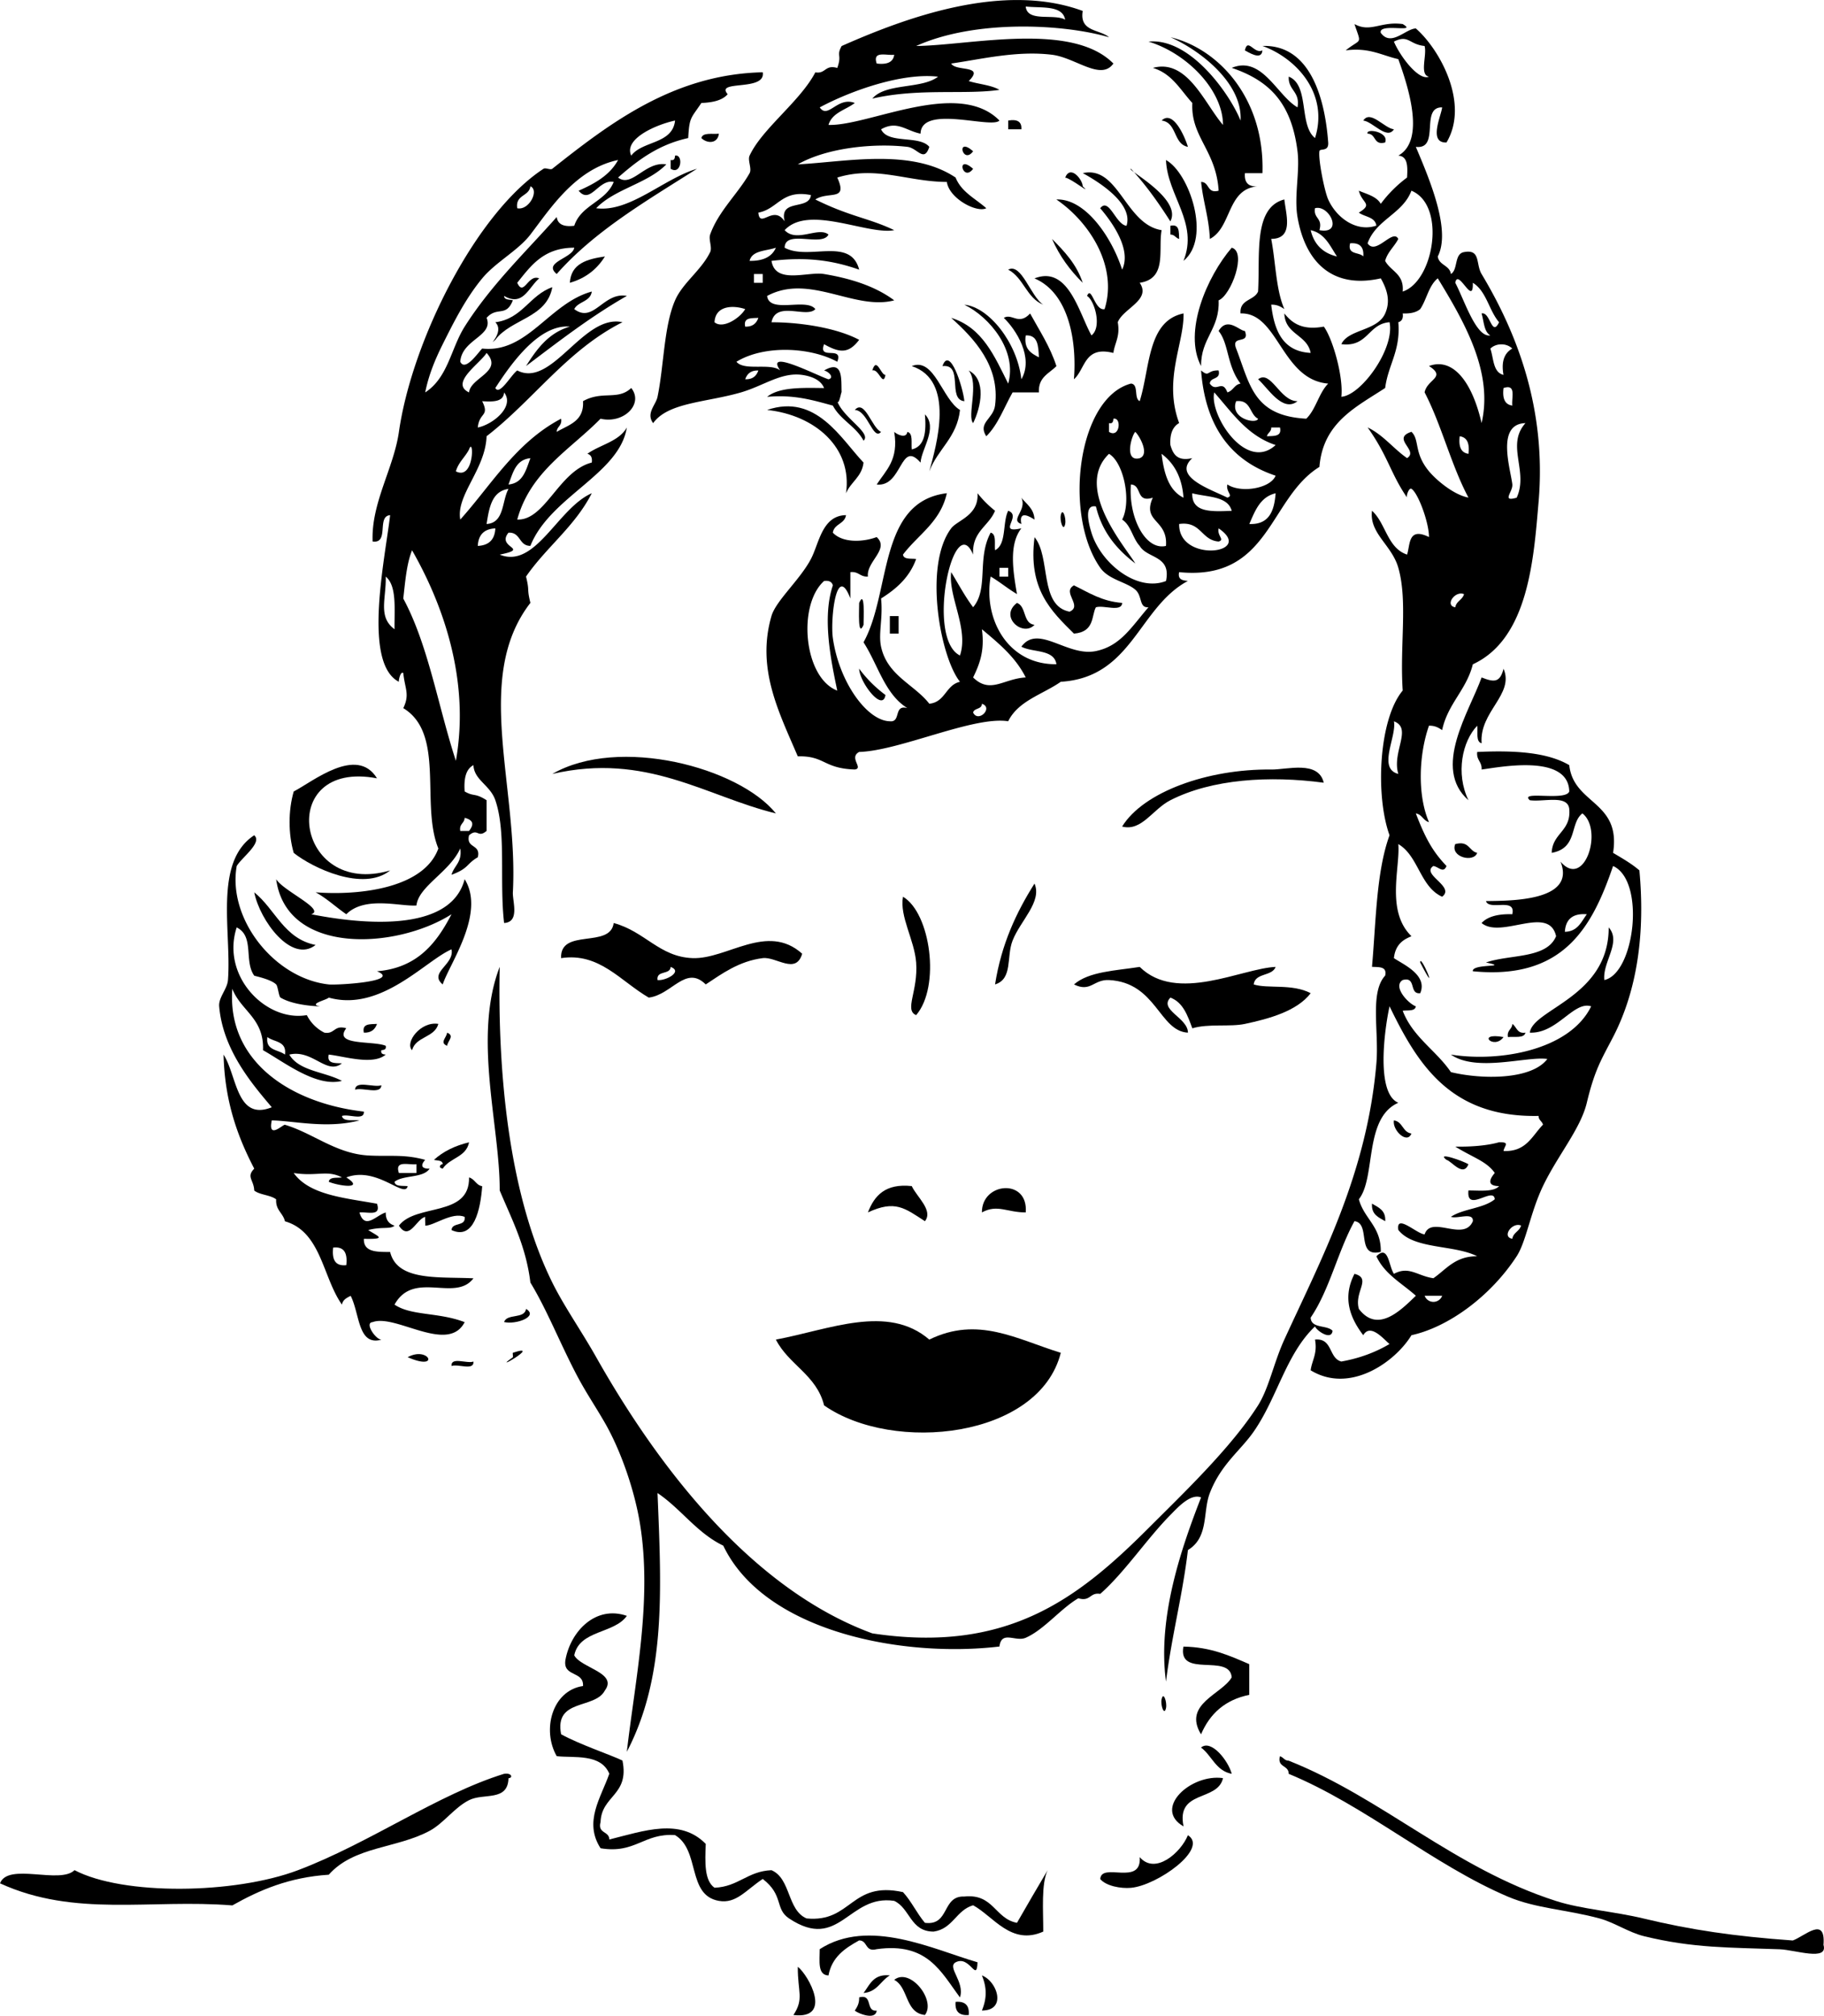 <svg xmlns="http://www.w3.org/2000/svg" viewBox="0 0 164.368 181.572"><g clip-rule="evenodd" fill-rule="evenodd"><path d="M112.18 4.539c.261-1.184.846.377 1.58 0-.06.981-1.33.115-1.58 0zM122.85 10.858c.639-.992 1.9.701 2.765.789-.64.992-1.91-.701-2.77-.789zM90.853 10.858c.794-.135 1.236.08 1.187.789h-1.187v-.789zM63.202 12.438c.122-.537.988-.328 1.58-.396-.109.916-1.054.909-1.58.396zM87.692 13.623c-.932 1.271-1.595-1.389 0 0zM60.832 14.018c.766-.156.578 1.798-.395 1.185v-.789c.336.072.374-.155.395-.396zM105.07 14.414c2.1 1.146 4.117 7.04 1.58 9.084 1.38-3.43-1.45-5.861-1.58-9.084zM87.692 15.203c-.932 1.27-1.595-1.389 0 0z"/><path d="M105.47 20.337c.844-.185.754.564.79 1.185-.319-.074-.394-.396-.79-.394v-.791zM111 22.313c1.378.373-.058 4.286-1.185 4.74.111 2.611-1.61 3.393-1.58 5.924-1.63-3.074.53-8.071 2.76-10.664zM54.512 23.102c-.707 1.137-1.727 1.961-3.16 2.371.102-1.742 1.552-2.135 3.16-2.371zM87.297 33.373c1.619.83 1.103 3.303.396 4.74-.568-.63.556-3.537-.396-4.74zM69.127 36.928c4.41-1.51 6.638 2.576 8.69 4.74-.151 1.297-1.154 1.742-1.58 2.765.603-4.107-2.802-7.05-7.11-7.505zM95.593 46.408c.15-.752.503.253.395.791-.149.752-.504-.253-.395-.791zM93.224 48.383c1.492 1.799.399 6.183 3.159 6.716 1.219-.527-.735-1.757.396-2.371 1.331.645 2.508 1.441 4.345 1.58-.05.872-1.675.168-2.371.396-.409.765-.103 2.218-1.974 2.37-2.049-2.031-4.155-4.007-3.551-8.691zM77.422 54.308c.545-1.258.393 1.396.396 1.975-.544 1.259-.391-1.395-.396-1.975zM91.644 54.308c.871.314.513 1.857 1.58 1.975-1.037 1.129-3.227-.73-1.58-1.975zM80.188 55.494h.789v1.58h-.789v-1.58zM135.49 60.234c.997 2.321-2.193 3.855-1.976 6.715-.535-.122-.327-.988-.394-1.579-1.344 1.393-1.966 4.29-.79 6.715-3.305-2.894.063-7.948 1.184-11.062 1.19.476 1.66.426 1.98-.789zM69.918 73.269c-6.269-1.52-11.653-5.518-20.146-3.556 5.989-3.451 16.792-.6 20.146 3.556zM33.973 70.109c-9.202-1.754-7.388 10.83 1.184 8.295-2.411 1.956-7.006-.228-8.69-1.58-.496-1.729-.496-3.801 0-5.53 1.704-.877 5.69-4.164 7.506-1.185zM119.29 70.504c-4.882-.654-10.062-.341-13.826 1.58-1.598.815-2.586 2.832-4.345 2.369 1.919-3.123 7.728-5.204 13.431-5.136 1.44.019 4.25-.852 4.74 1.187zM131.14 76.034c1.26-.338 1.221.622 1.975.79-.31.907-2.45.384-1.98-.79zM93.224 79.588c.704 1.633-1.271 3.334-1.976 5.136-.572 1.459.035 3.456-1.58 3.95.573-3.639 1.924-6.503 3.556-9.086zM22.912 80.379c1.9 1.522 2.672 4.175 5.529 4.74-2.157 1.703-5.031-2.204-5.529-4.74zM81.373 80.774c2.481 1.464 3.399 8.091 1.185 10.665-1.097-.451.192-2.158 0-4.739-.152-2.035-1.513-4.158-1.185-5.926zM55.303 83.144c2.814.749 4.113 3.051 7.11 3.16 3.107.114 6.724-3.228 9.875-.396-.562 1.927-2.35.244-3.555.396-2.14.269-3.688 1.416-5.136 2.37-1.802-1.79-3.057.942-5.136 1.186-2.552-1.482-4.443-4.076-7.899-3.556-.111-2.744 4.438-.829 4.741-3.16zm3.949 5.136c.683.098 2.34-.744 1.186-1.185-.043.745-1.307.274-1.186 1.185zM33.973 92.229c-.173.486-.507.812-1.185.79-.185-.842.564-.752 1.185-.79zM136.28 92.229c.402.257.408.909 1.185.79-.122.535-.988.328-1.58.396-.11-.638.38-.68.4-1.186zM40.292 93.019c.704.29.057.719 0 1.185-.704-.289-.057-.718 0-1.185zM135.49 93.415c-.87 1.206-2.53-.457 0 0zM31.997 98.155c.05-.873 1.674-.167 2.371-.396-.051.873-1.677.167-2.371.396zM125.61 100.92c.806.115.775 1.068 1.58 1.185-.39 1-1.74-.31-1.58-1.18zM42.268 106.06c.52.139.62.695 1.185.79-.156 2.115-.754 4.882-2.765 3.949.043-.746 1.305-.273 1.185-1.185-1.112-.488-2.779.799-3.556.789.022.002-.028-.782 0-.789-.807.184-1.429 2.225-2.369.789 1.534-2.03 6.392-.73 6.32-4.35zM82.163 106.84c.447.971 1.96 2.188 1.186 3.16-1.825-1.179-2.682-1.931-5.136-.791.58-1.52 1.581-2.63 3.95-2.37zM92.433 109.21c-1.668.01-2.551-.764-3.949 0-.03-2.72 4.196-3.11 3.949 0zM123.64 108.42c.579.343 1.252.592 1.187 1.58-.59-.34-1.26-.59-1.19-1.58zM47.402 117.9c1.159.684-.896 1.438-1.976 1.185.254-.79 1.848-.25 1.976-1.18zM95.593 121.85c-1.938 7.692-15.08 9.107-21.331 4.742-.677-2.747-3.192-3.655-4.344-5.927 4.828-.901 10.069-3.23 13.825 0 4.393-2.15 7.881-.03 11.85 1.19zM36.736 122.25c1.931-1.05 2.979 1.31 0 0zM40.688 123.04c-.067-.856 1.399-.181 1.976-.396.065.86-1.403.18-1.976.4zM106.65 148.32c2.465.038 4.178.828 5.925 1.58v2.766c-2.188.444-3.557 1.711-4.345 3.556-1.673-2.737 1.906-3.616 2.765-5.135-.18-2.2-4.89.13-4.35-2.78zM104.68 153.06c.149-.751.503.252.395.791-.16.75-.51-.25-.4-.79zM108.23 157.41c.923-.769 2.465 1.205 2.765 2.369-1.44-.27-1.78-1.64-2.77-2.37zM115.34 158.2c.319.076.394.397.791.396 8.454 3.356 14.9 9.695 24.095 12.64 2.312.741 5.204.931 7.899 1.58 4.242 1.022 8.145 1.598 13.431 1.976 1.067-.38 2.974-2.27 2.767.396.436 1.501-2.553.448-3.951.395-4.449-.168-7.768-.083-12.246-1.184-1.329-.328-2.661-1.229-3.949-1.582-2.989-.816-5.774-.901-8.295-1.974-6.718-2.859-12.866-8.22-19.75-11.062 0-.82-1.07-.54-.79-1.61zM45.427 159.78c.706-.111.811.375.396.396-.056 2.128-2.235 1.309-3.555 1.976-1.336.675-2.276 2.076-3.556 2.764-2.965 1.597-6.813 1.383-9.086 3.951-3.583.234-6.249 1.388-8.689 2.765-7.403-.59-14.196 1.1-20.937-1.99.731-1.902 5.383.116 6.716-1.185 4.373 2.294 14.407 2.173 20.146 0 6.452-2.44 12.583-6.83 18.565-8.68zM110.21 160.17c-.487 2.146-4.244 1.023-3.555 4.346-2.79-1.6.65-4.76 3.55-4.35zM107.05 165.31c1.893 1.202-2.744 4.52-5.134 4.739-.908.084-2.249-.165-2.767-.789.087-1.563 3.745.674 3.556-1.976 1.41 1.64 3.72-.43 4.34-1.97zM88.088 176.76c-.074 1.893-.688-.678-1.976 0-.8.449.853 1.751.396 3.16-1.695-2.253-2.904-4.995-7.506-4.345-1.077.288-.794-.785-1.58-.79-1.272.702-2.459 1.49-2.765 3.159-1.009-.043-.784-1.322-.789-2.369 4.425-2.86 10.226.02 14.22 1.18zM71.893 177.16c.97.748 3.188 4.772-.395 4.345.974-1.47.379-2.06.395-4.34z"/><path d="M80.188 177.94c-.836.482-1.147 1.487-2.371 1.58.573-.74.883-1.74 2.371-1.58zM80.582 178.34c1.408-1.141 3.792 1.828 2.767 3.16-1.798-.18-1.465-2.48-2.767-3.16zM88.483 177.94c1.366.51 2.284 3.159 0 3.16.454-1.1.454-2.05 0-3.16zM77.422 179.92c1.27-.347.542 1.302 1.58 1.185-.102.926-1.734.229-1.974 0 .209-.31.411-.64.394-1.18zM86.112 180.32c.862-.072 1.258.323 1.185 1.185-.861.07-1.255-.32-1.185-1.18zM82.558 4.143c4.854-.052 14.023-2.224 17.774 1.58-1.12 1.591-3.417-.531-5.529-.791-3.166-.388-6.353.396-9.086.791.409.747 3.077.09 1.58 1.58.9.285 2.019.352 2.767.79-3.053.461-7.282-.18-11.455.789 1.204-1.429 4.436-.831 5.924-1.975-3.278-.378-7.92 1.294-10.664 2.766.746 1.098 1.595-1.008 3.16-.396-.818.63-2.04.858-2.371 1.976 3.618.114 11.686-4.181 15.406-.396-.704.781-7.05-1.471-7.11 1.185-1.37-.289-2.104-1.212-3.556-.396.617 1.358 3.447.503 4.346 1.582-.474 1.453-1.063.105-1.975 0-3.015-.353-7.269.078-9.876 1.578 4.364-.229 10.226-1.479 14.22 1.187.526 1.317 1.792 1.893 2.765 2.764-.847.436-3.337-.862-3.554-2.368-3.557-.017-6.356-1.479-9.875-.396.997 2.188-.787 1.195-1.976 1.976 3.136 1.554 4.803 1.661 7.109 2.764-2.422.457-7.72-2.328-9.875 0 1.078 1.165 3.046-.354 3.95.396-.56 1.15-3.922-.5-3.95 1.185 2.176 1.18 5.943-1.014 6.715 1.976-2.571-.903-4.912-1.146-7.899-.791.346 2.152 3.253.938 4.739 1.185 2.757.46 4.798 1.236 6.32 2.371-3.604.945-7.647-2.455-11.455-.396.205 1.639 3.556.133 4.346 1.187-.779.857-3.551-.803-3.95 1.184 2.263-.011 5.704.419 7.899 1.58-.968 1.288-1.789 1.164-3.16.396-.58 1.502 1.767.077 1.187 1.58-2.472-1.34-6.607-1.516-9.086 0 .715.865 3.093.067 3.95.789-1.447-2.028 3.25.433 4.345.791.553-.14.034-.695-.396-.791 1.782-1.046 1.522.907 1.58 1.976-.011-.216-.237 1.22-.394.791.552 1.509 3.121 2.864 2.369 3.554-.682-1.294-2.083-1.866-2.765-3.16-1.763-.475-3.464-1.013-5.926-.789 1.091-.884 3.131-.819 5.135-.791-.321-.812-1.285-1.086-1.974-1.185-1.887-.267-3.47.984-5.53 1.58-3.138.906-6.557.892-7.9 2.765-.668-.894.243-1.633.395-2.369.578-2.795.57-6.36 1.58-8.69.685-1.575 2.353-2.694 3.161-4.345.207-.426-.159-1.132 0-1.58.74-2.098 2.514-3.69 3.554-5.53.229-.402-.194-1.159 0-1.58 1.127-2.432 4.55-4.877 5.926-7.505.951.161.858-.722 1.976-.396.447-1.24-.114-1.045.394-1.975 5.684-2.515 14.519-5.818 21.726-3.16-.314 1.896 1.521 1.64 2.371 2.37-4.164-1.218-12.094-1.602-17.38.787zm13.429-2.371C95.738.441 93.856.743 92.432.587c.138 1.442 2.549.613 3.555 1.185zM79.002 5.723c.901.11 1.485-.096 1.58-.791-.699.091-1.977-.397-1.58.791zm-10.664 13.43c.135 1.502 1.352-.77 2.369.789-.517-2.096 2.202-.957 2.37-2.369-2.636-.53-2.96 1.252-4.739 1.58zm-.791 4.345c1.205.02 2.013-.358 2.371-1.185-.88.307-2.143.229-2.371 1.185zm.395 1.975h.791v-.791h-.791v.791zm-3.555 3.555c.747.632 2.274-.353 2.767-1.184-.973-.338-2.686-.394-2.767 1.184zm2.766.395c.678.021 1.012-.305 1.185-.79-.621.038-1.37-.053-1.185.79zm0 4.741c.678.021 1.012-.304 1.185-.791-.68-.021-1.013.303-1.185.791zM124.03 20.337c-.109-.812-1.055-.787-1.58-1.185 1.326-.812.278-.816 0-1.975.735.319 1.597.511 1.976 1.184a11.436 11.436 0 012.369-2.368c.06-.98.074-1.918-.789-1.976 2.466-1.368.903-6.187 0-8.69-1.505-.339-2.616-1.069-4.74-.789 1.418-1.134 1.443-.43.79-2.371 1.46.8 2.351-.269 4.346 0 1.448.852-2.21-.147-1.976.791.934 1.287 2.237-.365 3.16-.396 2.136 1.854 4.863 6.747 2.765 10.271-1.678.075-.449-2.478-.396-3.16-2.016-.042-.134 3.815-2.369 3.556 1.299 3.064 3.176 7.543 1.976 9.873.115.808 1.068.774 1.185 1.58.658-.394.279-1.826 1.185-1.974 1.516-.286 1.039 1.073 1.579 1.974 3.209 5.345 5.859 12.171 5.136 20.541-.433 5.004-.884 12.294-5.924 14.615-.579 2.319-2.257 3.538-2.767 5.927-.316-.21-.64-.413-1.185-.396-.898 2.546-1.072 6.208 0 8.688-.52-.139-.62-.694-1.185-.789.887 2.316 1.553 3.465 2.765 4.739-.289.704-.719.059-1.185 0-1.153.759 2.006 1.855.789 2.766-1.995-.9-2.122-3.672-3.949-4.74.187 2.085-1.147 6.032 1.185 8.295-.425.206-1.428.524-1.58 1.976.771.538 3.078 1.503 2.371 3.16-1.04.117-.312-1.532-1.58-1.185-.929.575.487 2.115 1.185 2.369-.064.463-.721.334-1.185.396.911 2.38 3.014 3.569 4.345 5.53 2.797.673 7.263.707 8.69-1.185-1.828-.269-6.39 1.219-8.69-.396 4.351.697 10.699-.376 12.64-4.346-1.577-.513-3.053 2.47-5.529 2.37.271-2.135 7.13-3.213 7.108-9.479 1.179 1.331-.57 3.099-.393 4.74 2.741-.6 3.731-8.943.788-10.271-1.877 5.497-4.463 10.284-12.639 9.48-.11-.717 3.482-.311 1.184-.789 2.147-.749 5.477-.318 6.32-2.371-.651-2.861-4.941.286-6.716-1.185.574-.61 1.542-.829 2.767-.791.363-1.548-2.085-.286-2.371-1.185 2.212-.031 8.152.017 6.716-3.555 2.16 2.527 3.878-2.859 1.975-4.345-1.166.9-.394 3.129-2.766 3.555.057-1.787 1.759-1.929 1.582-3.95-.141-1.31-2.277-.618-3.556-.789-1.005-.903 3.25.112 3.556-.791-.082-3.47-6.457-2.147-7.902-1.976.052-.707-.481-.832-.394-1.58 3.316-.155 6.308.014 8.296 1.187.39 3.559 4.685 3.213 3.948 7.899.823.494 1.667.968 2.371 1.58.516 5.526-.146 10.717-2.371 15.011-1.028 1.985-1.646 2.907-2.368 5.925-.564 2.35-2.635 4.751-3.951 7.506-1.134 2.369-1.51 4.999-2.371 6.32-2.338 3.586-6.133 6.376-9.479 7.108-1.468 2.414-5.547 5.32-9.085 3.16.126-.926.624-1.481.395-2.765 1.605-.157 1.217 1.682 2.371 1.976 1.676-.299 3.104-.846 4.344-1.58-.468-.358-1.71-1.926-2.369-.791-1.21-1.583-1.887-3.397-.79-5.528 1.586.414-.052 1.604.395 3.159 1.707 2.252 3.81.091 5.136-1.185-1.247-1.123-2.812-1.929-3.556-3.555 1.098-1.104 1.106.898 1.58 1.58 1.369-.735 2.104.188 3.556.396 1.17-.806 1.956-1.995 3.95-1.976-2.098-1.064-5.719-.602-7.11-2.371-.234-1.519 1.667.36 2.369.396.587-1.767 3.531.718 4.347-1.185.065-.857-1.402-.181-1.976-.396 1.104-.739 2.938-.747 3.95-1.58-.079-1.205-2.585 1.284-2.37-.791 1.049-.003 2.256.149 2.764-.394-1.531-.015-.381-1.167-.394-1.187-.737-1.054-1.979-1.39-3.555-2.369.13-.009 2.261.079 3.948-.395 1.012-.019.482.294.396.789 2.062.088 2.575-1.375 3.556-2.369-.075-.32-.396-.395-.396-.791-7.932.164-10.895-4.642-13.431-9.875-.446 2.036-1.255 7.834.791 8.69-3.125 1.374-1.996 6.722-3.556 8.69.471 1.769 2.023 2.454 1.976 4.74-2.276.563-.856-2.567-2.37-2.765-1.503 2.708-2.241 6.185-3.95 8.688.041 1.015 1.473.635 1.975 1.187-.107.931-1.471-.037-1.58-.396-2.612 2.479-3.403 6.426-5.529 9.479-1.204 1.729-2.938 2.924-3.951 5.531-.653 1.687-.07 3.986-1.975 5.135-.487 4.12-1.47 7.747-1.975 11.85-.784-5.788 1.389-12.041 3.16-16.589-.953-.388-2.139.945-2.766 1.58-2.125 2.152-4.133 5.185-6.32 7.108-.951-.16-.858.722-1.976.396-1.591.925-3.08 2.83-4.739 3.556-.913.398-2.183-.697-2.369.789-8.854 1.048-21.203-1.382-24.886-9.085-2.398-1.157-3.8-3.311-5.926-4.739.366 8.874.753 16.572-2.765 23.306.742-6.452 2.305-13.667 1.185-20.541-.497-3.058-1.746-6.627-3.16-9.085-1.005-1.747-1.769-2.79-2.765-4.741-1.456-2.852-2.531-5.566-3.951-7.9-.398-3.286-1.678-5.694-2.765-8.295.031-5.766-2.442-13.802 0-20.144-.194 9.412.777 20.426 4.74 28.438 1.058 2.139 2.614 4.349 3.951 6.716 5.505 9.745 13.911 20.858 24.886 24.886 12.175 1.839 18.56-3.161 24.886-9.479 3.134-3.131 7.476-7.278 9.875-11.06.983-1.555 1.411-3.834 2.369-5.927 3.353-7.319 7.45-14.957 8.295-24.886.246-2.887-.617-6.363.791-7.899.183-.843-.564-.753-1.187-.789.363-4.115.385-8.57 1.58-11.851-1.299-3.594-.963-10.472 1.187-13.035-.271-4.107.466-8.042-.396-11.062-.59-2.067-2.633-3.094-2.371-5.134 1.249 1.12 1.378 3.362 3.16 3.949.296-.894.07-2.512 1.976-1.58-.002-1.329-.987-3.975-1.58-4.345-.219-.137-.496.642-.396.79-1.498-2.18-1.7-3.712-3.554-6.32 1.421.685 2.31 1.903 3.554 2.765 1.097-.684-1.473-1.769.396-2.369.761.731.184 1.872 1.58 3.555.649.781 2.225 2.125 3.556 2.37-1.56-2.918-2.419-6.534-3.951-9.48.229-1.191 1.995-1.346.396-2.371 2.009-.76 3.813 1.14 4.739 5.136 1.054-4.534-1.477-8.991-3.948-13.035-.811.64-.997 1.901-1.58 2.767-.353.305-.893.424-1.58.394.064.459-.089.704-.396.79.217 2.588-.918 3.823-1.185 5.925-2.623 1.723-5.597 3.096-5.926 7.11-4.561 2.813-4.459 10.289-12.641 9.48-.145.672.309.745.79.791-4.457 2.388-5.004 8.688-11.455 9.084-1.627 1.138-3.827 1.702-4.74 3.556-3.106-.494-9.782 2.663-13.431 2.764-.966.526.436 1.472-.394 1.58-2.837-.09-2.685-1.244-5.136-1.185-1.703-3.992-3.745-7.902-2.37-12.64.398-1.374 2.569-3.263 3.555-5.135.739-1.403.998-3.917 3.16-3.951-.115.806-1.069.775-1.185 1.58.884.938 2.715.856 3.949.396 1.194 1.093-.94 2.197-.789 3.556-.709.05-.833-.484-1.58-.396v2.371c-1.264-3.314-1.813 1.895-1.58 3.555.557 3.967 3.08 7.465 5.136 7.505 1.038.117.31-1.532 1.58-1.185-2.039-1.256-2.656-3.931-3.951-5.927 2.496-4.48 1.282-12.673 7.506-13.43-.567 2.594-2.592 3.729-3.95 5.53.063.463.72.333 1.185.396-.591 1.648-1.783 2.693-3.16 3.556.184 1.777-.259 3.144 0 4.344.561 2.607 3.006 3.408 4.346 5.136 1.445-.135 1.476-1.685 2.765-1.976-1.782-2.228-3.297-10.499-.791-13.824.555-.736 2.505-1.152 2.371-3.161.465.59.992 1.115 1.58 1.581-.572 1.403-2.091 1.857-1.976 3.949-1.744-4.173-4.293 7.573-1.185 9.086.812-2.395-1.072-5.318-.791-7.506.651 1.062 1.239 2.185 1.976 3.16 1.419-1.675.321-4.375 1.58-6.716.537.122.328.99.396 1.58 1.06-.521.655-2.502 1.185-3.554 1.286.458-1.075 2.096 1.187 1.58-1.145 1.466-.748 3.867-.396 5.925-.831-.487-1.54-1.094-2.371-1.58-.674 3.75 1.496 7.949 5.926 7.899-.207-1.374-2.126-1.033-3.159-1.58 1.516-2.072 4.13.928 6.713.396 2.214-.456 3.186-2.146 4.742-3.95-.873.078-.524-1.005-1.187-1.58-.802-.696-2.399-.895-3.16-1.976-3.332-4.733-2.065-15.298 2.767-16.591.729.062.241 1.339.789 1.582.946-3.006.679-7.224 3.95-7.901.062 2.693-1.842 5.955-.396 9.875-.586.336-.849.995-.79 1.976.237.816.61 1.496 1.976 1.185-1.83 1.675 1.66 2.808 3.159 3.556.587-.173-.155-.506 0-1.186 1.189.804 3.882.378 4.347-.79-4.056-1.345-6.333-4.466-6.716-9.48.784.659.502-.035 1.58 0 .217.876-.755.562-.791 1.185.589.853 1.116-.431 1.58.791.52-.14.622-.695 1.187-.791-1.249-1.629-1.037-3.582-1.976-4.739.784-1.323 1.868-.021 2.369 0 .488 1.279-1.277.302-.789 1.58 1.265 3.268 1.538 6.061 6.32 6.321.873-.84 1.123-2.301 1.975-3.162-4.217-.346-4.503-6.436-7.899-6.319-.104-1.289 1.228-1.142 1.58-1.974.193-3.363-.447-7.558 2.369-8.295.129 1.305.892 3.545-1.185 3.553.406 2.096.421 4.583 1.185 6.322-.317-.209-.642-.413-1.185-.396.274 2.358 1.05 4.218 3.555 4.345-.316-1.658-2.312-1.638-2.37-3.555.702.877 1.618 1.543 3.556 1.186.809 1.098 1.778 4.536 1.58 6.32 1.774-.119 4.829-4.322 4.344-6.716-1.954.151-1.937 2.276-4.344 1.976.625-1.358 3.249-1.177 3.95-2.766.466-1.062.227-2.064-.396-3.16-4.489 1.011-6.839-1.618-7.506-5.529-.32-1.884.232-4.091 0-5.926-.53-4.21-2.391-6.309-5.925-7.505 2.722-1.135 4.084 2.495 5.925 3.556.26-1.444-.854-1.516-.789-2.766 1.889.745.896 4.37 2.369 5.53 1.27-4.038-1.731-7.219-4.74-8.295 4.108-.137 5.6 4.283 5.926 8.69.066.887-.747.503-.79.789-.117.77.474 3.663.79 4.347.73 1.63 2.52 2.967 4.32 2.365zm1.58-16.589c.55 1.307 2.227 3.552 3.16 3.16-.883-.171-.159-1.947-.396-2.765-1.41-.144-1.44-1.061-2.76-.395zm-50.557 48.98c-.087-.308-.331-.458-.791-.394-2.414 2.156-1.844 8.706 1.187 9.875-.549-2.644-1.387-6.554-.396-9.481zm32.387-8.295c-.062 1.774 1.775 1.648 3.555 1.581-.36-1.348-2.2-1.224-3.56-1.581zm1.98-9.085c-.471 1.972 2.842 7.214 5.531 4.74-2.57-.852-3.92-2.928-5.53-4.74zm3.95 2.371c-.789-.397-.624-1.747-1.976-1.58-.6 1.553 1.81 2.103 1.98 1.58zm9.87-15.802c.747 1.132 2.272-1.371 2.765-.396-.355.699-.953 1.154-1.185 1.976.501.946 1.731 1.165 1.58 2.767 2.814-.915 3.957-7.779.789-9.086-.79 2.097-3.19 2.596-3.95 4.739zm-5.13-1.184c.303 1.276 1.094 2.067 2.37 2.369-.63-.95-1.08-2.081-2.37-2.369zm.39-1.976c-.161.952.722.858.396 1.976 2.23.408.87-2.342-.4-1.976zm4.35 4.345c.071-.861-.323-1.255-1.185-1.185-.27 1.063.82.764 1.19 1.185zm11.45 7.11c-.586-.334-.572-1.271-.791-1.975.785-.201.905 2.179 1.58.79-.916-1.057-1.138-2.811-2.368-3.555.07 2.218-1.335-1.373-1.58 0 .82 1.56 1.88 4.959 3.16 4.74zm0 1.186c.308.879.229 2.142 1.185 2.37-.225-1.277.121-1.986.791-2.37-.51-.507-1.45-.507-1.97 0zm1.98 5.135c-.09-.699.396-1.977-.791-1.58-.11.9.09 1.485.79 1.58zm-36.342 1.58v.791c.973.613 1.16-1.343.394-1.185-.02.239-.06.468-.392.394zm36.342 5.53c.074.634-1.019 1.603.394 1.186 1.093-2.371-.996-4.72.791-6.716-2.67.074-1.35 4.098-1.18 5.53zm-22.12-4.345c.62-.038 1.369.054 1.185-.79h-.789c.01.397-.32.471-.39.79zm-11.46 1.975c.931-.333-.024-2.037-.396-2.369-.32.286-1.05 2.733.4 2.369zm29.63-.395c.11-.901-.096-1.484-.79-1.58-.11.901.1 1.486.79 1.58zm-33.578 4.741c-1.153-.214-.583 1.754-.394 2.369.852 2.767 4.119 5.367 6.715 4.347.484-2.328-1.688-2-2.37-3.16-.637-.682-.778-1.856-1.58-2.371.854-1.658.144-5.137-1.185-5.925-3.208 3.075 1.527 8.452 2.369 9.876-1.64-1.255-2.987-2.799-3.548-5.136zm7.898-.79c-.131-1.844-.847-3.103-1.975-3.95.21 1.765.65 3.298 1.97 3.95zm-1.58 4.345c.186-2.413-2.188-2.11-1.186-4.346-1.559.506-.955-1.151-1.974-1.186-.23 2.942 1.3 5.971 3.16 5.532zm7.51-1.975c1.787.075 2.252-1.172 2.371-2.766-1.39.327-1.85 1.574-2.37 2.766zm-6.32 0c-.085 3.546 6.91 2.681 3.556.396-.155.679.585 1.013 0 1.185-1.59-.125-1.57-1.861-3.56-1.581zm-16.197 4.74h.789v-.791h-.789v.791zm41.077 2.765c.095-.563.648-.666.789-1.185-.81-.346-1.77 1.023-.79 1.185zm-43.448 6.319c1.551 1.521 2.747.102 4.74 0-.921-1.842-2.448-3.081-3.949-4.344.272 1.983-.236 3.189-.791 4.344zm0 3.16c.458.963 1.861-.44.791-.789-.004.523-.693.361-.791.789zm38.318 5.53c-.609-1.982 1.3-4.104-.396-4.739.26 1.38-1.51 4.264.4 4.739zm15.01 14.22c1.157-.025 1.467-.901 1.976-1.58-1.29-.101-1.91.47-1.98 1.58zm-4.74 27.647c.095-.564.649-.667.789-1.187-.81-.34-1.77 1.03-.79 1.19zm-6.32 5.14h-1.58a.844.844 0 001.58 0z"/><path d="M77.422 60.234a11.475 11.475 0 002.371 2.369c-.253 1.586-2.345-1.162-2.371-2.369zM105.47 3.353c4.264 1.005 8.512 5.444 8.295 12.245h-1.58c-.07.861.323 1.257 1.187 1.184-2.831.198-2.349 3.71-4.347 4.74-.078-1.895-.607-3.341-.789-5.133.784.004.502 1.076 1.58.789-.225-3.635-2.528-4.842-2.37-7.9-1.071-1.167-1.828-2.648-3.556-3.16 3.108-.864 4.667 3.229 6.32 5.136-.009-3.155-3.274-6.466-6.714-7.506 3.738-.376 7.319 4.696 8.295 7.11.19-3.21-3.32-6.148-6.31-7.505zM53.723 18.757c3.031.395 6.04-2.646 9.084-3.555-4.505 2.869-9.183 5.564-12.64 9.479-1.289-1.061 1.451-1.417 1.58-2.369-2.763.002-3.905 1.625-5.136 3.16.594 1.305.967-.821 1.976-.396-.967.834-1.467 2.57-3.16 1.58.012.384.484.307.79.396-.622 1.566-1.413.511-2.369 1.58.66 1.648-2.228 1.925-2.371 3.95.44.915 1.563-.77 1.976-1.186 4.074.448 6.038-4.085 9.875-5.134-.125.927-1.223.884-1.58 1.58 1.75 1.335 2.626-1.574 4.74-1.187-3.27 1.866-6.158 4.113-9.085 6.319.97-1.53 2.015-2.987 3.949-3.554-2.732-.227-5.212 3.21-6.715 5.529.378.729 1.421-1.182 1.975-1.58 3.14 1.629 5.946-5.124 9.48-4.345-4.989 2.516-8.013 6.997-12.244 10.271-.104 2.987-2.77 5.31-2.371 7.505 2.77-3.074 5-6.943 9.086-9.084.11.638-.374.68-.396 1.185 1.075-.637 2.481-.942 2.371-2.765 1.742-.976 3.143-.037 4.344-1.187 1.149 1.433-.676 3.258-2.764 2.767-2.739 2.792-6.315 4.746-7.507 9.084 2.525.094 3.742-4.376 6.716-5.135.064-.46-.087-.703-.396-.79 1.154-.821 2.847-1.104 3.556-2.37-.666 4.209-6.931 6.234-8.691 10.666-1.054.002-.857-1.249-1.974-1.187-1.136 1.387 2.042 1.396-.791 1.976 3.234 1.307 5.218-4.188 8.296-5.53-1.508 2.97-4.097 4.856-5.925 7.506.346 1.398.049.971.394 2.369-5.194 6.723-1.073 16.489-1.579 26.071-.042.808.647 2.68-.79 2.765-.437-3.772.213-8.141-.79-11.06-.471-1.373-1.911-1.807-1.974-3.16-.691.363-.873 1.234-.791 2.369.858.502.879.094 1.976.791v2.765c-.806.689-.775-.294-1.58.396-.295 1.215 1.083.758.789 1.976-1.061.617-.788.998-2.369 1.579.227-.825.979-1.128.789-2.37-.964 2.129-3.763 3.403-3.949 5.135-1.449.111-4.639-.884-6.321.789-.94-.638-1.741-1.417-2.765-1.974 3.93.302 9.768-.356 11.06-3.95-1.625-3.967.635-10.337-3.16-12.64.604-1.258.141-1.737 0-3.16-.269-.212-.448.762-.394.789-3.283-1.689-1.265-11.013-.791-15.011-1.237.079-.05 2.585-1.579 2.371-.139-3.472 1.896-6.577 2.37-9.875 1.18-8.234 6.968-19.746 13.035-23.701.177-.116.625.13.789 0 5.181-4.101 10.949-8.514 18.962-8.689.295 1.76-4.332.649-3.16 1.974-.487.567-1.36.749-2.371.791-.931 1.401-1.082 1.234-1.185 3.16-2.701.59-4.567 2.016-6.32 3.556 1.246.961 2.443-1.492 4.345-1.187-1.689 1.738-4.647 2.204-6.32 3.952zm1.58-2.368c-1.371-.293-2.091 2.086-3.16.789 1.464-.644 2.814-1.4 3.555-2.765-3.815.799-6.09 4.346-7.901 6.715-1.098 1.436-3.127 2.479-4.344 3.949-1.473 1.78-2.541 3.893-3.556 5.926-.699 1.403-1.269 2.784-1.58 4.345 2.061-1.336 2.316-3.967 3.556-5.925 2.401-3.793 5.612-6.837 8.295-9.875.095.694.68.9 1.58.789.613-1.886 2.843-2.16 3.555-3.948zM42.268 35.348c.124-1.342 3.108-1.871 1.58-3.556-.595.962-3.341 2.719-1.58 3.556zm-6.716 21.331c-.018-1.826.221-3.908-.791-4.74.051 1.983-.725 3.624.791 4.74zm11.059-37.922c1.059.231 2.013-1.624 1.185-1.976-.12.933-1.37.738-1.185 1.976zm10.271-4.739c1.015-1.355 3.722-1.02 3.95-3.16-1.739.376-4.648 1.657-3.95 3.16zm-13.43 22.121c.69 1.398-.263.971-.396 2.369 1.336-.261 3.365-1.881 2.37-3.16-.057.863-.993.849-1.974.791zm-2.371 6.319c1.689.865 1.629-3.226 1.187-1.975-.356.698-.954 1.153-1.187 1.975zm4.741 1.185c1.325-.122 1.575-1.32 1.974-2.37-1.324.124-1.574 1.321-1.974 2.37zm-1.974 3.556c1.615-.097 1.366-2.058 1.975-3.16-1.502.211-1.741 1.682-1.975 3.16zm-.791 1.975c1.006-.049 1.531-.575 1.58-1.58-1.005.048-1.533.573-1.58 1.58zm-6.716 4.741c2.261 4.191 3.147 9.756 4.74 14.614 1.313-7.387-1.257-14.265-3.949-18.961-.492 1.222-.615 2.809-.791 4.347zm5.136 20.934h.791c.442-.569.426-.965-.396-1.185-.02.505-.507.547-.395 1.185z"/><path d="M22.912 75.245c.754.652-1.133 2.004-1.581 2.764-.836 4.774 3.4 10.132 8.295 10.666.712.077 6.603-.257 4.347-1.186 3.643-.306 5.363-2.536 6.715-5.136-4.982 3.165-14.871 3.708-15.802-3.159.642 1.059 4.474 2.738 3.16 3.159 3.992.786 12.517 1.874 13.826-3.159 1.919 3.076-1.403 7.679-1.976 9.48-1.297-1.07 1.082-1.788.791-3.159-2.354 1.011-6.351 5.665-11.062 4.345-.151.205-1.918.585-.789.789-.675-.02-2.481-.146-3.556-.789-.16-.097-.234-1.025-.396-1.186-.474-.474-1.954-.762-1.974-.79-.944-1.321.035-3.553-1.581-4.345-1.436 4.415 2.671 8.541 6.321 7.899a3.546 3.546 0 001.58 1.58c.951.163.858-.722 1.974-.395-1.211 1.597 2.407 1.098 3.555 1.579.074.337-.154.373-.393.396-.074.336.152.373.393.396-1.153 1-3.803.133-5.135 0-.184.843.566.752 1.187.789-1.379 1.095-2.645-1.29-4.74-.789.871 1.498 3.2 1.538 4.74 2.369-2.309.59-5.168-1.673-7.11-2.765.113-2.88-1.995-3.536-2.766-5.53-.483 6.541 5.235 10.301 11.852 11.062.065.856-1.402.178-1.976.394.122.537.988.328 1.58.396-2.906.77-5.835.05-7.9 0-.374 1.767 1.021.346 1.185.396 2.536.757 4.586 2.594 7.505 2.765 1.887.11 3.211-.139 5.135.396-.44.484-.344.812.396.79-.572.876-2.352.545-3.16 1.185.064.463.721.333 1.185.396-.269 1.159-2.78-1.84-5.53-.79 1.707 1.089-.614.788-1.58.395.064-.463.722-.332 1.187-.395-1.329-.7-2.225-.071-4.347-.396 1.426 1.998 4.609 2.239 7.507 2.767.396 1.188-.882.699-1.58.789.481 1.624 1.523.227 2.368 0-.016.677.295 1.023.791 1.185-.358.349-1.165.069-2.37.396.951.61 1.689.829-.394.791-.037 1.222 1.191 1.177 2.368 1.185.644 2.648 4.367 2.217 7.507 2.371-1.647 2.184-5.378-.759-7.111 2.368 1.503 1.026 3.938.669 6.32 1.58-1.498 2.904-6.244-.778-8.295 0-.751.039.244 1.542.791 1.58-2.129.585-1.932-2.302-2.767-3.949-.351.176-.706.346-.789.789-1.746-2.467-1.864-6.562-5.136-7.504-.17-.753-.852-.993-.791-1.976-.518-.403-1.456-.388-1.974-.791-.043-.982-.74-1.221 0-1.974-1.488-2.857-2.663-6.027-2.766-10.271 1.218 1.877 1.148 6.018 4.346 4.74-1.739-2.056-4.403-5.136-4.741-9.086-.069-.811.727-1.552.791-2.369.339-4.344-1.326-10.632 2.37-13.049zm14.615 29.625c-.7.09-1.979-.398-1.58.789h1.58v-.79zm-11.85-9.875c.186-1.239-.993-1.114-1.58-1.58-.185 1.237.994 1.114 1.58 1.58zm5.529 18.965c.112-1.032-.144-1.699-1.185-1.58-.111 1.03.145 1.69 1.185 1.58zM104.68 10.858c1.005-.979 2.054 1.35 2.369 2.371-1.33-.25-.97-2.192-2.37-2.371zM123.24 12.042c-.196-.518 1.959-.174 1.58.791-1.07.288-.79-.786-1.58-.791zM101.91 15.203c-.46.056 4.654 2.688 3.554 4.739-1.07-1.683-2.22-3.298-3.55-4.739zM97.567 15.598c3.236-.729 3.817 4.606 7.111 5.135-.325 1.771.528 4.365-1.976 4.74 1.065 1.556-1.488 2.298-1.976 3.555.23 1.283-.269 1.838-.396 2.765-2.641-.667-2.504 1.445-3.554 2.371.276-3.512-.488-7.787-3.555-9.086 3.049-1.199 4.002 3.104 5.135 5.135.97-.74.281-3.151-.396-3.555.398-.995.684 1.379 1.58 1.187 1.214-3.894-1.408-7.88-4.345-9.875 2.612-.107 5.001 3.421 5.925 6.319.882-1.816-.937-4.322-1.976-5.531.798-1.023 1.4 1.471 2.371 1.58.61-1.915-2.229-3.803-3.933-4.74z"/><path d="M95.987 15.994c.481-1.194 1.579.208 1.58.788.926.875-1.01-.693-1.58-.788zM94.803 21.522c1.114 1.126 2.211 2.267 2.765 3.951-1.127-1.111-2.085-2.391-2.765-3.951zM90.853 24.289c1.194-.651 2.028 2.437 3.16 3.159-1.507-.599-1.775-2.438-3.16-3.159zM44.637 29.028c2.446-.318 3.083-2.447 5.135-3.159-.504 2.785-3.733 2.85-5.135 4.739-.833.722.896-.683 0-1.58zM86.903 27.448c2.18.195 4.764 3.395 5.136 6.716 1.147-1.953-.497-4.497-1.582-5.53.727-.457 1.336.728 2.371-.396.837 1.533 1.789 2.95 2.37 4.739-.647.671-1.652.982-1.579 2.371h-2.371c-.764 1.344-1.306 2.907-2.371 3.95-.792-1.223.634-1.56.791-2.766.463-3.541-1.861-6.021-3.951-7.899 2.821.866 3.906 3.468 5.136 5.924.834-2.946-1.645-5.986-3.95-7.109zm6.716 4.74c-.047-1.007-.076-2.031-1.187-1.976-.186 1.242.494 1.615 1.187 1.976zM84.928 32.977c.662-1.888 1.856 1.934 1.976 3.162-1.566-.148-.038-3.387-1.976-3.162zM82.163 32.977c2.027-.832 2.765 3.022 4.345 3.951-.267 2.497-2.008 3.521-2.765 5.53.622-2.292 2.379-8.187-1.58-9.481zM78.608 33.373c.386-1.308.781.442 1.185.396-.222 1.144-.616-.606-1.185-.396zM113.37 34.164c1.169-.887 1.956 1.978 3.554 1.976-1.35 1.069-2.7-1.239-3.55-1.976zM77.028 36.928c.91-1.011 1.525 1.612 2.369 1.976-.729.83-1.194-1.944-2.369-1.976z"/><path d="M83.349 37.324c1.188 1.213-.309 3.094-.396 4.345-1.848-2.125-1.62 2.23-3.951 1.975.826-1.28 2.001-2.213 1.58-4.739.319.273 1.083.613 1.187 0 .535.122.327.988.395 1.58 1.178-.272 1.322-1.575 1.185-3.161zM92.039 44.829c.459.593 1.14.966 1.185 1.975-.368-.241-1.458-.919-1.185.396-1.077-.365.551-1.238 0-2.371zM127.98 86.7c-.03-.95 1.84 3.553 0 0zM39.501 92.229c-.333 1.247-2.036 1.123-2.369 2.37-.672-.697.775-2.628 2.369-2.37zM39.896 104.87c-.011-.384-.483-.307-.789-.395.826-.754 1.886-1.273 3.16-1.58-.243 1.337-1.754 1.406-2.371 2.37-.448-.08-.218-.4 0-.4zM130.35 104.48c-1.007-.793 1.58.123 1.976.395-.48 1.19-1.51-.29-1.98-.4zM46.217 122.25c.032-.037-.039-.381 0-.396 2.798-.93-2.165 1.94 0 .4zM94.407 168.46c-.588 1.238-.392 3.636-.395 5.531-2.886 1.29-4.484-1.373-6.32-2.371-1.533.442-1.824 2.125-3.556 2.371-2.111.006-2.114-2.1-3.555-2.767-4.123-.627-4.93 4.606-9.479 1.58-1.291-.858-.463-2.096-2.369-3.554-1.535 1.018-2.391 2.248-3.951 1.974-2.897-.508-1.662-4.552-3.95-5.924-2.833-.201-3.561 1.705-6.714 1.184-1.535-2.383.027-4.534.789-6.715-.77-1.841-3.212-1.403-4.74-1.58-1.346-2.352-.423-5.908 2.371-6.319.082-1.4-1.854-.78-1.582-2.369.479-2.593 2.741-4.92 5.531-3.951-1.139 1.627-4.27 1.262-4.74 3.556.587 1.138 3.944 1.567 2.765 3.16-.903 1.729-4.574.692-3.949 3.95 1.675.926 4.611 1.91 5.529 2.369.642 3.143-1.882 3.121-1.974 5.531-.288 1.076.784.794.789 1.579 3.129-.779 6.379-1.964 8.69.396-.065 1.645-.137 3.297.789 3.949 2.154-.085 2.983-1.495 5.136-1.58 1.753.749 1.406 3.598 3.16 4.345 4.08.396 3.965-3.407 8.69-2.369.76.819 1.247 1.912 1.976 2.765 2.26.286 1.496-2.453 3.555-2.369 2.643-.273 2.742 1.996 4.74 2.369.91-1.58 1.83-3.17 2.764-4.74zM105.47 89.86c-1.069 1.095 1.585 1.819 1.58 3.159-2.595-.135-2.837-4.515-7.109-4.739-1.394-.074-1.649 1.138-3.16.395 1.333-1.168 3.762-1.242 5.925-1.579 3.343 3.293 9.202.127 12.246 0-.313.871-1.858.513-1.976 1.579 1.265.405 3.481-.09 5.135.79-1.243 1.625-3.78 2.306-5.926 2.765-1.352.289-3.277-.044-4.739.396-.43-1.153-.83-2.337-1.98-2.766z"/></g></svg>